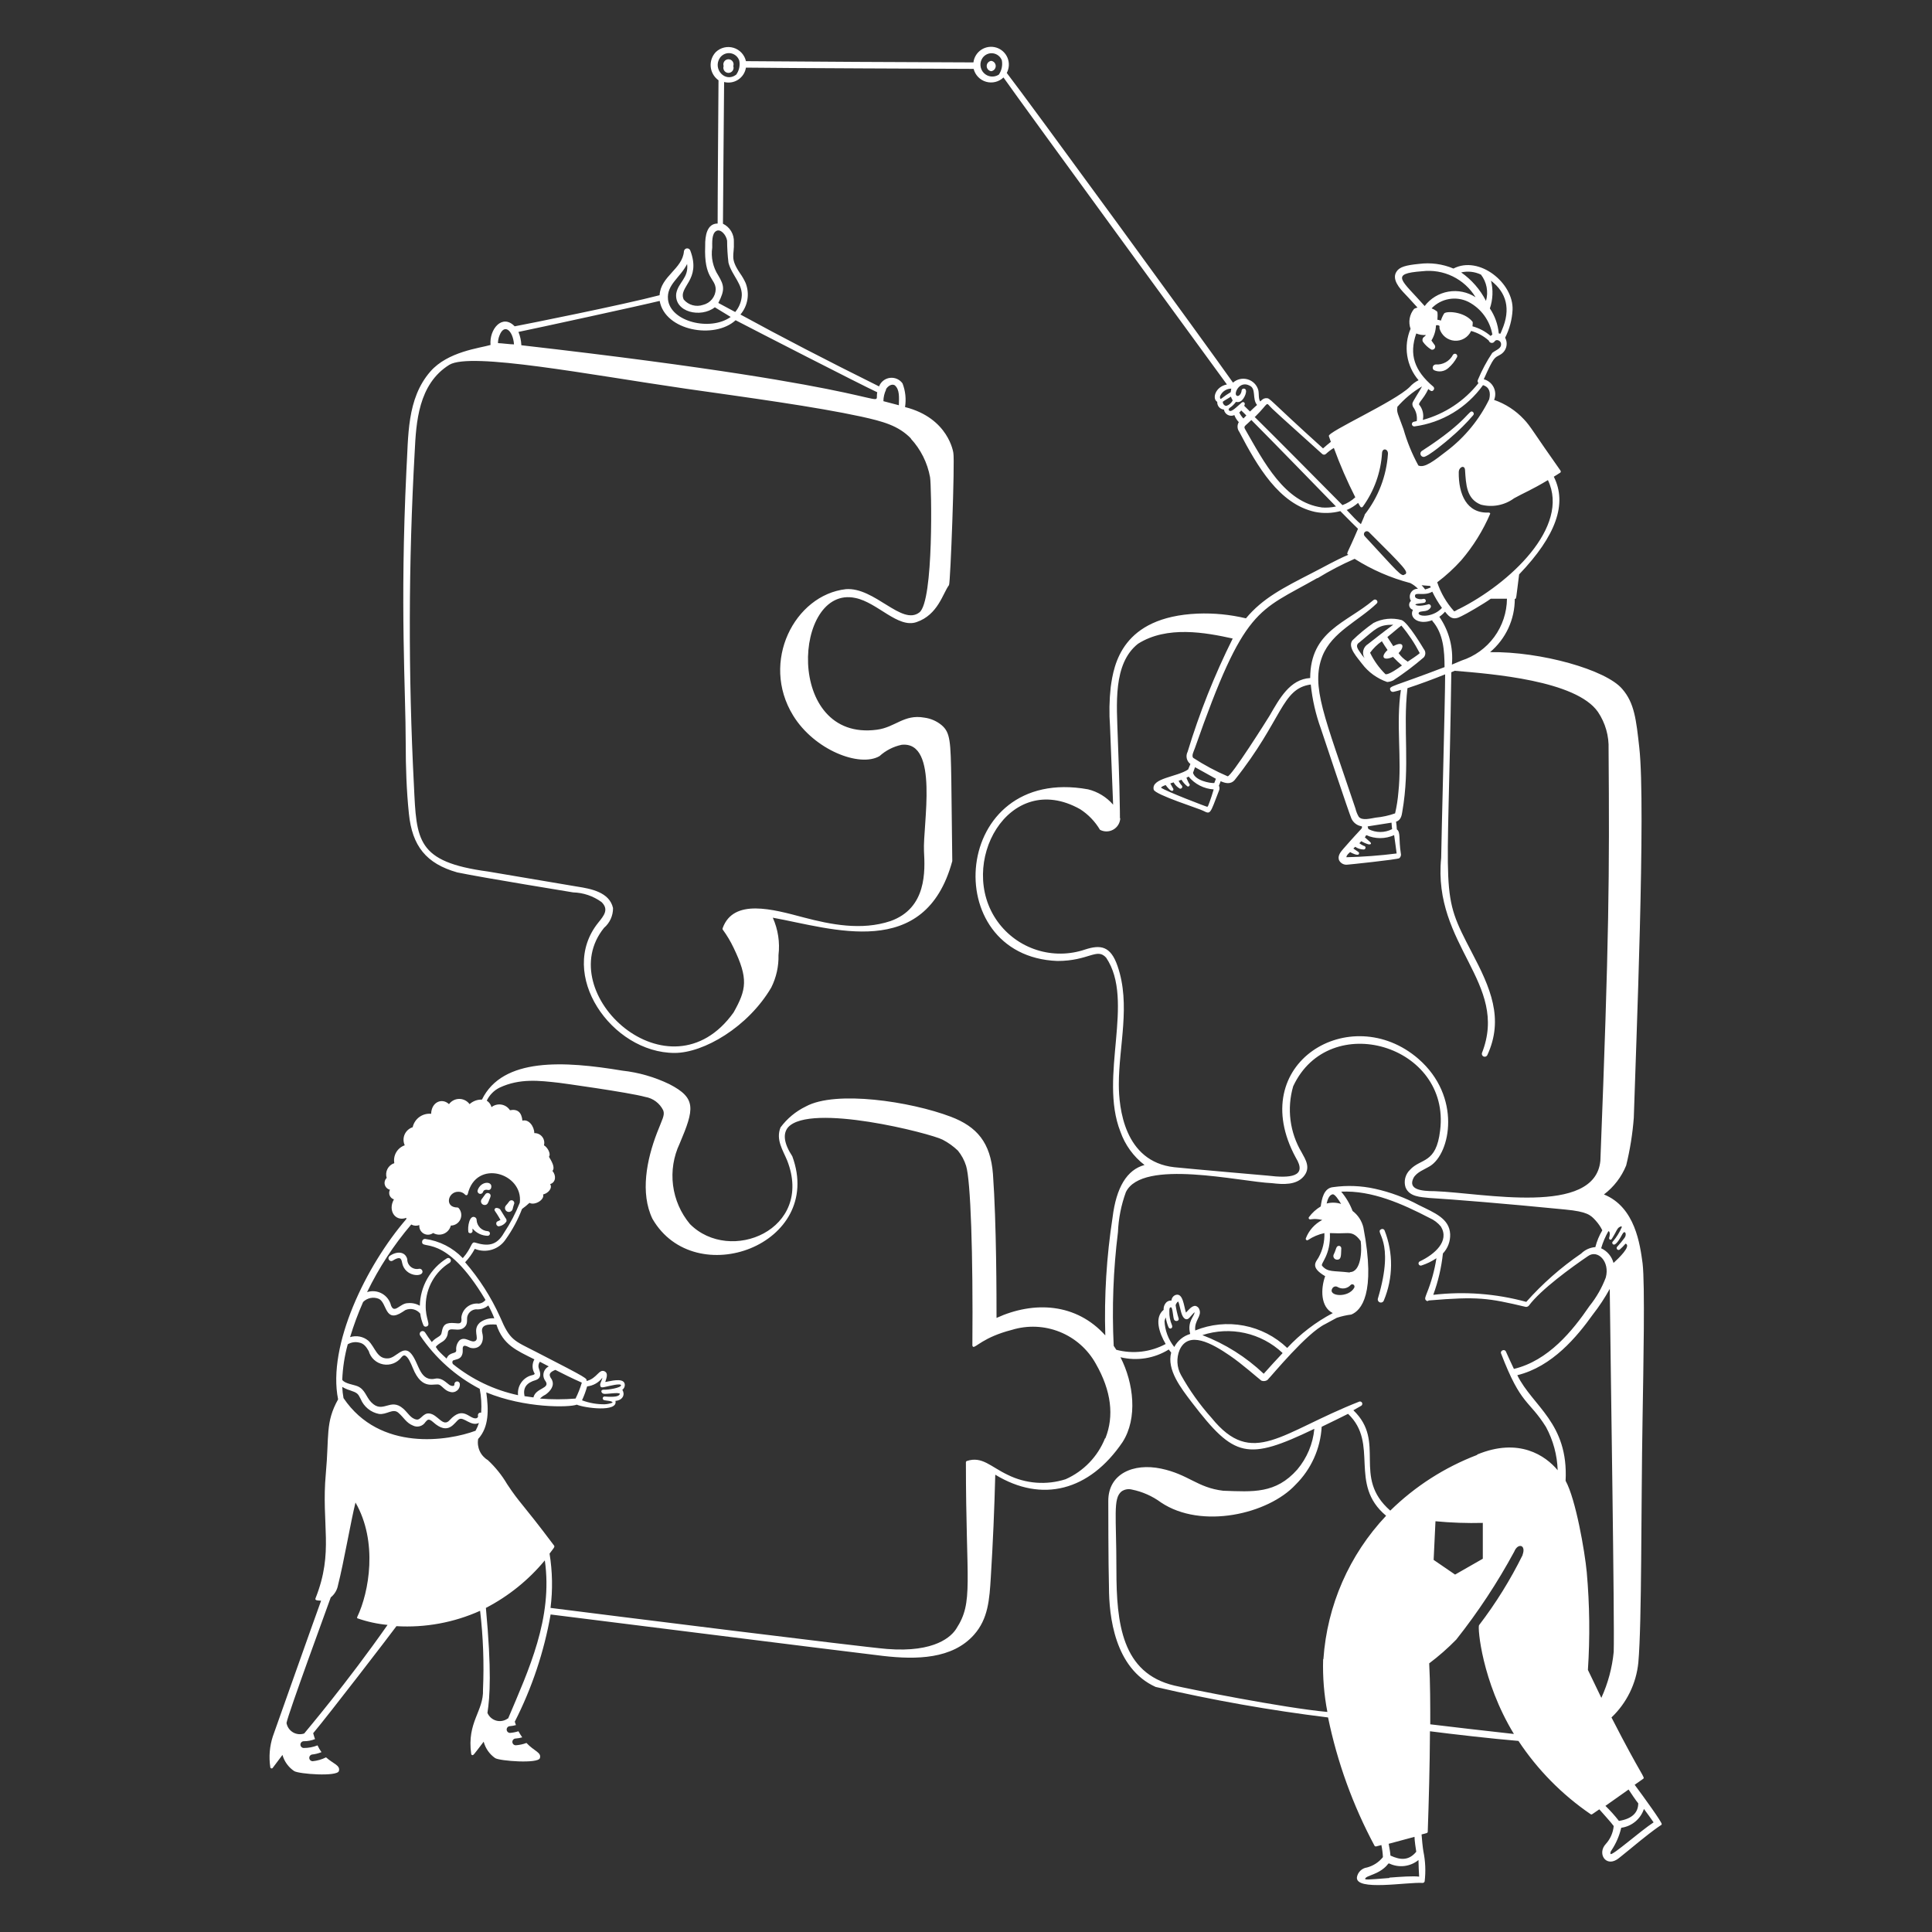 <svg width="481" height="481" viewBox="0 0 481 481" fill="none" xmlns="http://www.w3.org/2000/svg">
<rect x="0" y="0" width="481" height="481" fill="#333333" stroke="none"/>
<path d="M117.652 306.541C117.628 306.318 117.628 306.092 117.652 305.868C118.113 306.419 118.686 306.865 119.333 307.176C119.98 307.488 120.686 307.656 121.404 307.672C121.557 307.672 121.704 307.611 121.812 307.503C121.921 307.394 121.981 307.248 121.981 307.094C121.981 306.941 121.921 306.795 121.812 306.686C121.704 306.578 121.557 306.517 121.404 306.517C120.688 306.471 120.014 306.164 119.508 305.655C119.003 305.145 118.702 304.468 118.663 303.752C118.669 303.599 118.629 303.448 118.548 303.319C118.466 303.19 118.346 303.089 118.206 303.03C116.883 302.453 116.354 305.435 116.618 306.782C116.685 306.873 116.777 306.943 116.883 306.982C116.989 307.021 117.105 307.029 117.215 307.003C117.325 306.977 117.425 306.92 117.503 306.838C117.581 306.756 117.633 306.653 117.652 306.541ZM124.603 303.727C124.026 304.064 123.545 304.04 123.545 304.617C123.538 304.792 123.599 304.962 123.716 305.093C123.833 305.223 123.996 305.302 124.17 305.315C124.55 305.257 124.914 305.123 125.241 304.921C125.567 304.718 125.85 304.451 126.07 304.136C126.121 303.983 126.127 303.818 126.089 303.66C126.051 303.503 125.969 303.36 125.853 303.246C125.853 303.246 124.699 301.346 124.531 301.106C124.362 300.866 123.424 300.481 123.184 300.962C122.943 301.443 123.28 301.322 124.603 303.727ZM121.789 297.114C121.626 297.016 121.431 296.986 121.247 297.031C121.062 297.076 120.903 297.192 120.803 297.354L119.865 298.629C119.784 298.77 119.741 298.93 119.742 299.092C119.743 299.255 119.788 299.415 119.871 299.554C119.955 299.694 120.074 299.809 120.217 299.887C120.359 299.966 120.52 300.004 120.683 300C121.404 300 121.549 299.35 121.813 298.701C122.078 298.052 122.414 297.474 121.789 297.114ZM127.104 301.635C127.753 301.346 127.609 300.769 127.946 299.879C128.041 299.72 128.07 299.529 128.025 299.349C127.98 299.168 127.865 299.013 127.705 298.917C127.546 298.822 127.355 298.793 127.174 298.838C126.994 298.884 126.839 298.999 126.743 299.158C126.214 299.976 125.637 300.192 125.733 300.89C125.752 301.041 125.807 301.185 125.893 301.311C125.979 301.437 126.094 301.54 126.228 301.613C126.362 301.686 126.511 301.726 126.663 301.73C126.816 301.734 126.967 301.701 127.104 301.635ZM120.25 296.777C120.41 296.264 120.867 296.096 121.621 296.272C122.03 296.272 122.27 295.983 122.318 295.55C122.535 294.011 119.721 294.011 118.927 296.296C118.863 296.471 118.872 296.665 118.951 296.834C119.03 297.003 119.173 297.134 119.348 297.198C119.523 297.262 119.717 297.253 119.886 297.174C120.055 297.095 120.186 296.952 120.25 296.777ZM104.257 315.897C103.905 315.965 103.542 315.954 103.195 315.864C102.849 315.774 102.526 315.607 102.252 315.377C101.978 315.146 101.758 314.857 101.61 314.531C101.462 314.205 101.388 313.85 101.395 313.492C100.866 311.448 98.653 311.496 96.969 312.722C96.839 312.829 96.752 312.979 96.724 313.145C96.696 313.311 96.729 313.482 96.817 313.626C96.905 313.769 97.042 313.876 97.202 313.927C97.363 313.977 97.537 313.968 97.691 313.901C99.615 312.674 99.903 313.323 100.096 314.309C100.745 318.013 105.531 318.037 105.17 316.45C105.148 316.353 105.106 316.261 105.048 316.181C104.989 316.1 104.915 316.032 104.83 315.98C104.745 315.929 104.65 315.895 104.552 315.881C104.453 315.866 104.353 315.872 104.257 315.897ZM332.924 313.612C334.03 313.612 333.838 312.337 333.934 310.798C333.941 310.643 333.887 310.49 333.784 310.374C333.681 310.257 333.536 310.185 333.381 310.173C332.587 310.173 332.708 311.015 332.082 312.241C332 312.384 331.957 312.546 331.959 312.711C331.961 312.876 332.008 313.037 332.094 313.178C332.18 313.318 332.303 313.433 332.449 313.509C332.595 313.586 332.759 313.621 332.924 313.612ZM343.915 306.012C341.967 306.878 347.498 308.417 343.049 323.28C343.019 323.378 343.009 323.481 343.018 323.583C343.028 323.685 343.058 323.784 343.106 323.874C343.203 324.057 343.368 324.194 343.566 324.254C343.764 324.315 343.978 324.294 344.16 324.197C344.343 324.1 344.48 323.935 344.54 323.737C346.859 318.176 346.919 311.93 344.708 306.325C344.677 306.252 344.632 306.186 344.575 306.131C344.518 306.076 344.45 306.032 344.377 306.003C344.303 305.974 344.224 305.96 344.145 305.962C344.066 305.963 343.987 305.98 343.915 306.012ZM356.974 92.136C357.557 92.422 358.212 92.527 358.855 92.437C359.498 92.347 360.1 92.066 360.581 91.63C361.454 90.881 362.18 89.976 362.722 88.961C362.805 88.83 362.832 88.672 362.799 88.521C362.765 88.37 362.672 88.238 362.542 88.155C362.411 88.072 362.252 88.045 362.101 88.079C361.95 88.112 361.819 88.205 361.736 88.336C361.329 89.116 360.702 89.76 359.932 90.188C359.163 90.615 358.285 90.808 357.407 90.741C357.252 90.756 357.105 90.817 356.985 90.916C356.864 91.014 356.775 91.146 356.729 91.295C356.683 91.444 356.682 91.603 356.725 91.752C356.769 91.901 356.855 92.035 356.974 92.136ZM354.425 113.757C355.507 113.757 360.437 109.62 361.159 108.947C363.161 107.252 365.027 105.403 366.738 103.415C366.795 103.363 366.841 103.3 366.872 103.23C366.903 103.159 366.919 103.083 366.919 103.006C366.919 102.929 366.903 102.853 366.872 102.783C366.841 102.712 366.795 102.649 366.738 102.597C365.704 101.683 365.872 104.618 354.064 112.217C353.905 112.302 353.778 112.437 353.703 112.601C353.629 112.766 353.611 112.95 353.652 113.126C353.693 113.301 353.791 113.459 353.931 113.573C354.071 113.687 354.244 113.751 354.425 113.757ZM182.563 16.45C182.631 16.258 182.651 16.052 182.623 15.851C182.595 15.649 182.519 15.457 182.401 15.291C182.283 15.124 182.127 14.989 181.946 14.895C181.765 14.802 181.565 14.753 181.361 14.753C181.157 14.753 180.956 14.802 180.775 14.895C180.594 14.989 180.439 15.124 180.321 15.291C180.203 15.457 180.127 15.649 180.099 15.851C180.07 16.052 180.091 16.258 180.158 16.45C180.091 16.642 180.07 16.848 180.099 17.05C180.127 17.252 180.203 17.444 180.321 17.61C180.439 17.776 180.594 17.912 180.775 18.005C180.956 18.099 181.157 18.148 181.361 18.148C181.565 18.148 181.765 18.099 181.946 18.005C182.127 17.912 182.283 17.776 182.401 17.61C182.519 17.444 182.595 17.252 182.623 17.05C182.651 16.848 182.631 16.642 182.563 16.45ZM246.777 15.152C246.466 15.194 246.181 15.348 245.975 15.585C245.768 15.821 245.654 16.124 245.654 16.438C245.654 16.752 245.768 17.055 245.975 17.292C246.181 17.528 246.466 17.682 246.777 17.725C247.088 17.682 247.373 17.528 247.579 17.292C247.786 17.055 247.899 16.752 247.899 16.438C247.899 16.124 247.786 15.821 247.579 15.585C247.373 15.348 247.088 15.194 246.777 15.152ZM336.7 159.427C335.377 161.135 338.095 163.877 339.105 165.272C340.693 167.367 342.87 168.941 345.358 169.793C345.885 169.76 346.401 169.621 346.873 169.384C349.529 167.645 352.068 165.733 354.473 163.66C354.72 163.372 354.856 163.006 354.856 162.626C354.856 162.247 354.72 161.88 354.473 161.592C354.473 161.592 350.577 154.978 348.965 154.377C346.616 153.736 344.112 153.993 341.943 155.098C340.081 156.397 338.327 157.845 336.7 159.427ZM338.335 160.029C342.688 156.421 343.145 155.531 346.873 155.531C344.805 156.998 340.62 160.341 340.596 160.341C340.305 160.512 340.052 160.739 339.85 161.009C339.649 161.279 339.503 161.587 339.423 161.914C339.342 162.242 339.328 162.582 339.38 162.915C339.433 163.248 339.552 163.566 339.73 163.853C339.33 163.435 338.975 162.975 338.672 162.482C337.902 161.424 337.469 160.702 338.287 160.029H338.335ZM346.801 163.54C347.306 164.093 348.388 165.127 349.037 165.68C345.791 168.085 345.045 167.893 344.925 167.845C343.354 166.298 342.06 164.492 341.101 162.506C341.915 161.397 342.906 160.43 344.035 159.644C344.468 160.365 344.949 161.111 345.454 161.832C343.602 163.54 344.42 164.622 346.801 163.54ZM350.408 164.67C349.537 164.14 348.783 163.436 348.196 162.602C349.807 160.991 349.422 159.476 346.873 160.87C346.368 160.125 345.887 159.355 345.406 158.61C346.296 157.912 348.244 156.205 348.893 155.748C350.667 157.855 352.199 160.154 353.463 162.602C353.006 163.083 350.986 164.382 350.408 164.767V164.67Z" fill="white"/>
<path d="M406.974 444.348L409.066 442.881C409.668 442.448 408.898 442.616 401.202 427.585C404.996 423.98 407.368 419.132 407.888 413.925C408.778 403.848 408.537 375.902 408.946 352.717C409.138 340.692 409.571 319.673 408.946 314.526C408.321 309.956 407.142 300.529 399.326 297.378C401.785 295.514 403.695 293.022 404.858 290.163C405.819 286.263 406.455 282.289 406.758 278.283C407.287 260.846 409.788 201.01 408.128 186.147C407.359 179.221 406.926 175.036 403.896 171.549C399.879 166.739 383.549 162.169 370.971 162.362C372.902 160.736 374.454 158.707 375.518 156.418C376.582 154.129 377.131 151.634 377.128 149.11C377.561 149.11 377.417 149.11 378.21 143.001C387.421 133.381 390.235 125.397 386.844 118.687L388.48 117.653C388.542 117.579 388.577 117.485 388.577 117.388C388.577 117.291 388.542 117.197 388.48 117.124C381.77 107.648 381.096 106.157 379.389 104.377C377.35 102.192 374.807 100.54 371.981 99.567C372.187 99.063 372.283 98.52 372.263 97.976C372.242 97.431 372.106 96.897 371.862 96.41C371.618 95.923 371.273 95.493 370.85 95.15C370.427 94.807 369.935 94.558 369.408 94.42C371.981 88.648 372.053 89.153 373.496 88.312C374.218 87.911 374.752 87.241 374.982 86.448C375.212 85.655 375.119 84.803 374.723 84.079C375.817 81.925 376.448 79.565 376.575 77.152C376.863 70.491 368.278 63.516 361.856 66.859C359.14 65.716 356.168 65.318 353.246 65.705C350.072 66.017 348.436 66.45 347.715 67.581C346.392 69.481 348.436 71.789 349.855 73.256C350.481 73.906 350.408 73.834 352.91 76.575C352.616 76.639 352.332 76.745 352.068 76.888C351.499 77.569 351.118 78.386 350.962 79.259C350.806 80.132 350.881 81.031 351.178 81.866C350.284 83.973 349.997 86.287 350.35 88.548C350.703 90.809 351.681 92.927 353.174 94.661C352.334 95.073 351.583 95.645 350.962 96.344C347.258 100 330.495 107.504 330.832 108.562L331.337 110.005C330.904 110.341 329.966 111.111 329.389 111.64C315.512 99.11 316.281 99.134 315.271 99.134C314.983 99.134 314.526 99.134 313.756 99.952C313.251 99.254 313.492 98.124 313.275 97.138C313.101 96.503 312.769 95.924 312.309 95.453C311.849 94.983 311.276 94.638 310.646 94.45C310.015 94.262 309.347 94.238 308.705 94.38C308.062 94.523 307.467 94.826 306.974 95.262C300.625 86.219 255.627 24.555 250.649 18.158C250.955 17.584 251.13 16.951 251.163 16.302C251.196 15.653 251.086 15.005 250.841 14.404C250.595 13.803 250.221 13.263 249.743 12.822C249.265 12.382 248.696 12.052 248.077 11.857C247.458 11.661 246.803 11.604 246.159 11.69C245.515 11.776 244.898 12.002 244.351 12.354C243.805 12.705 243.342 13.172 242.997 13.722C242.651 14.272 242.431 14.892 242.352 15.536C234.199 15.536 191.582 15.296 185.714 15.224C185.54 14.445 185.162 13.728 184.618 13.144C184.075 12.56 183.386 12.131 182.623 11.901C181.859 11.671 181.048 11.648 180.273 11.834C179.497 12.021 178.786 12.411 178.21 12.963C177.749 13.447 177.396 14.025 177.178 14.658C176.959 15.29 176.879 15.962 176.943 16.628C177.007 17.294 177.213 17.939 177.548 18.518C177.883 19.097 178.338 19.598 178.884 19.986C178.884 19.986 178.643 52.164 178.667 55.652C176.046 55.652 175.517 58.61 175.565 61.231C175.228 69.432 178.114 69.216 178.186 72.006C178.164 72.912 177.843 73.784 177.273 74.489C176.703 75.194 175.917 75.69 175.036 75.902C174.194 76.191 173.285 76.219 172.427 75.983C171.569 75.747 170.802 75.258 170.226 74.579C168.759 71.356 174.675 69.769 171.861 62.386C171.8 62.209 171.68 62.058 171.522 61.959C171.363 61.86 171.176 61.818 170.99 61.841C170.804 61.863 170.632 61.949 170.502 62.083C170.371 62.217 170.291 62.392 170.274 62.578C169.913 66.979 164.478 68.759 164.213 73.497C155.026 75.902 131 80.712 128.138 81.241C125.012 78.018 121.765 82.01 122.126 85.883C119.432 86.676 111.472 87.518 107.143 92.496C101.202 99.326 101.707 108.634 101.178 117.148C99.543 151.323 101.01 171.765 101.01 185.185C101.01 190.909 101.202 196.801 101.804 202.597C102.621 210.63 106.109 215.007 113.829 217.196C120.394 218.566 142.52 222.126 142.689 222.174C145.234 222.244 147.699 223.083 149.759 224.579C151.635 226.407 150.385 227.922 148.99 229.653C138.6 242.472 152.26 262.145 167.965 262.145C175.18 262.145 186.219 255.724 192.015 245.863C193.269 243.358 193.889 240.583 193.819 237.782C194.197 234.609 193.707 231.392 192.4 228.475C207.191 231.145 230.303 239.346 237.085 214.382C237.085 214.117 236.844 194.444 236.844 194.204C236.676 184.584 236.604 182.395 234.439 180.543C233.21 179.525 231.718 178.874 230.134 178.667C225.06 177.754 222.919 181.072 218.326 181.674C195.238 184.752 197.499 145.599 212.939 148.87C218.446 149.976 223.545 156.493 228.186 154.882C233.549 153.054 234.752 147.667 236.267 145.671C236.628 145.238 237.758 114.67 237.349 112.746C237.349 112.746 236.219 104.088 225.324 101.347C225.637 99.362 225.421 97.33 224.699 95.454C224.348 94.962 223.87 94.574 223.317 94.332C222.763 94.09 222.154 94.002 221.554 94.079C220.954 94.155 220.387 94.393 219.911 94.767C219.436 95.14 219.071 95.635 218.855 96.2C205.627 89.634 194.637 83.934 184.343 78.307C185.255 77.233 185.856 75.931 186.08 74.54C186.305 73.15 186.145 71.725 185.618 70.418C185.231 69.574 184.764 68.768 184.223 68.013C181.65 64.189 182.852 63.709 182.708 60.293C182.759 59.345 182.528 58.403 182.045 57.585C181.561 56.768 180.846 56.112 179.99 55.7C179.99 52.044 180.255 24.435 180.279 20.419C180.873 20.57 181.492 20.596 182.096 20.494C182.7 20.392 183.277 20.166 183.788 19.828C184.3 19.491 184.736 19.05 185.067 18.535C185.399 18.02 185.619 17.441 185.714 16.835C193.771 16.955 236.484 17.124 242.4 17.148C242.591 17.907 242.978 18.603 243.522 19.165C244.066 19.728 244.748 20.139 245.5 20.355C246.252 20.572 247.048 20.587 247.808 20.4C248.568 20.213 249.266 19.829 249.831 19.288C254.641 26.166 302.862 92.136 305.459 95.719C302.597 96.248 301.683 99.254 303.054 100.048C303.021 100.523 303.177 100.991 303.487 101.352C303.798 101.712 304.239 101.935 304.713 101.972C304.761 102.252 304.873 102.517 305.039 102.747C305.206 102.976 305.423 103.165 305.674 103.297C305.925 103.43 306.204 103.503 306.487 103.511C306.771 103.519 307.053 103.461 307.311 103.343C307.557 103.997 307.934 104.594 308.417 105.099C308.194 105.465 308.086 105.891 308.107 106.32C308.128 106.748 308.278 107.161 308.537 107.504C313.059 116.162 318.47 125.469 327.368 127.441C329.464 127.862 331.628 127.796 333.694 127.249C335.93 129.509 337.421 131.024 338.095 131.65C335.377 138.095 335.065 137.734 335.69 138.119C332.515 139.466 330.182 140.861 326.695 142.641C319.48 146.344 314.357 148.942 310.197 153.944C306.261 153.003 302.215 152.606 298.172 152.766C279.341 153.583 277.296 165.392 276.527 171.092C276.171 174.334 276.114 177.603 276.358 180.856C276.358 180.856 276.96 196.513 277.128 200.337C275.492 198.442 273.307 197.105 270.875 196.513C236.82 190.38 233.285 238.095 263.251 239.249C271.116 239.249 273.088 235.858 275.396 238.432C282.611 249.182 273.521 267.941 278.932 281.722C280.085 285.021 282.174 287.912 284.944 290.043C280.567 291.221 277.898 295.623 276.984 303.15C275.489 312.847 274.885 322.66 275.18 332.467C267.965 324.435 257.479 323.833 248.1 328.114C248.1 323.304 248.1 304.617 247.21 292.28C246.609 284.487 243.242 280.495 236.7 278.018C226.671 274.218 208.056 271.404 200.625 275.469C198.134 276.674 195.972 278.465 194.324 280.688C193.097 283.742 194.925 286.363 195.983 288.937C202.693 306.132 181.77 314.815 171.765 304.738C169.474 301.989 168.016 298.643 167.564 295.093C167.113 291.543 167.686 287.939 169.216 284.704C172.871 276.07 173.424 273.4 166.642 269.913C162.95 268.132 158.981 266.993 154.906 266.546C140.476 264.141 125.156 263.203 119.985 273.761C118.852 273.725 117.748 274.13 116.907 274.892C116.612 274.489 116.227 274.161 115.782 273.936C115.337 273.71 114.845 273.592 114.346 273.592C113.847 273.592 113.355 273.71 112.91 273.936C112.465 274.161 112.079 274.489 111.784 274.892C110.077 273.28 107.431 274.314 107.335 277.297C106.293 277.196 105.25 277.48 104.404 278.096C103.557 278.712 102.966 279.617 102.742 280.639C102.299 280.781 101.891 281.014 101.546 281.325C101.201 281.636 100.926 282.017 100.739 282.442C100.552 282.868 100.459 283.328 100.464 283.793C100.469 284.257 100.573 284.716 100.769 285.137C99.875 285.444 99.121 286.062 98.644 286.879C98.167 287.695 98 288.656 98.172 289.586C97.433 289.823 96.818 290.344 96.462 291.033C96.106 291.723 96.038 292.526 96.272 293.266C96.047 293.482 95.886 293.756 95.804 294.057C95.722 294.358 95.723 294.676 95.807 294.976C95.891 295.277 96.054 295.549 96.28 295.765C96.506 295.98 96.785 296.13 97.09 296.2C96.972 296.419 96.904 296.661 96.892 296.909C96.879 297.157 96.921 297.405 97.015 297.635C97.109 297.865 97.254 298.071 97.437 298.239C97.62 298.406 97.838 298.531 98.076 298.605C96.513 301.298 98.34 304.233 101.154 303.198C101.144 303.302 101.144 303.407 101.154 303.511C91.174 315.055 81.457 334.968 84.175 348.388C80.952 354.16 81.986 357.431 81.121 366.835C79.942 379.605 83.189 386.267 78.547 397.931C78.307 398.509 79.317 398.484 79.942 398.509C78.186 403.319 68.47 430.76 67.917 432.323C67.121 434.781 66.907 437.391 67.292 439.947C67.293 440.02 67.318 440.091 67.363 440.148C67.408 440.206 67.47 440.248 67.541 440.267C67.612 440.286 67.687 440.281 67.754 440.254C67.822 440.227 67.879 440.178 67.917 440.115L70.322 436.916C70.787 438.557 71.818 439.98 73.232 440.933C74.411 441.678 83.934 442.376 84.367 440.933C84.8 439.49 82.924 439.105 81.169 437.518C80.124 438.044 78.99 438.37 77.826 438.48C77.621 438.478 77.423 438.401 77.27 438.264C77.118 438.127 77.02 437.939 76.997 437.735C76.973 437.531 77.025 437.326 77.142 437.157C77.259 436.989 77.434 436.869 77.633 436.82C78.46 436.739 79.27 436.536 80.038 436.219C79.652 435.693 79.322 435.129 79.052 434.535C77.966 434.967 76.806 435.188 75.637 435.185C75.414 435.185 75.2 435.096 75.042 434.938C74.884 434.78 74.795 434.566 74.795 434.343C74.795 434.12 74.884 433.906 75.042 433.748C75.2 433.59 75.414 433.501 75.637 433.501C76.593 433.511 77.541 433.332 78.427 432.972C78.259 432.515 78.114 432.01 77.97 431.505C81.722 427.056 97.21 406.902 98.701 404.858C105.85 405.282 112.996 403.97 119.528 401.034C120.296 407.537 120.537 414.092 120.25 420.635C120.466 426.022 116.185 428.739 117.316 436.676C117.324 436.746 117.354 436.811 117.402 436.863C117.449 436.914 117.512 436.95 117.58 436.964C117.893 436.964 117.749 437.133 120.418 433.622C120.856 435.281 121.87 436.731 123.28 437.71C124.459 438.432 133.982 439.153 134.415 437.71C134.848 436.267 133.02 436.027 131.072 433.934C130.216 434.256 129.316 434.451 128.403 434.511C128.18 434.511 127.966 434.423 127.808 434.265C127.65 434.107 127.561 433.893 127.561 433.67C127.561 433.446 127.65 433.232 127.808 433.074C127.966 432.917 128.18 432.828 128.403 432.828C128.948 432.787 129.488 432.69 130.014 432.539C129.674 432.052 129.361 431.546 129.076 431.024C128.396 431.238 127.694 431.375 126.984 431.433C126.761 431.433 126.547 431.344 126.389 431.186C126.231 431.029 126.142 430.814 126.142 430.591C126.142 430.368 126.231 430.154 126.389 429.996C126.547 429.838 126.761 429.749 126.984 429.749C127.48 429.707 127.971 429.619 128.451 429.485L128.162 428.643C132.443 420.236 135.45 411.239 137.085 401.948C140.235 402.332 210.606 411.183 219.841 412.265C228.186 413.227 237.085 413.059 242.472 407.022C246.031 403.03 246.344 398.22 246.681 392.592C247.21 384.103 247.571 375.541 247.787 367.147C259.403 374.218 271.212 371.212 279.485 359.018C283.285 353.078 282.251 344.324 278.956 337.903C280.988 338.397 283.097 338.482 285.162 338.152C287.227 337.821 289.205 337.082 290.981 335.979L291.582 336.748C290.452 341.029 293.987 345.55 296.753 349.182C307.287 362.915 310.461 363.78 327.224 355.724C326.876 359.462 325.39 363.004 322.967 365.873C317.604 371.933 311.952 371.404 304.521 371.14C298.052 370.37 295.935 367.075 289.057 365.632C282.179 364.189 275.877 366.907 275.926 373.737C275.926 373.737 275.926 389.802 276.094 395.117C276.094 402.332 277.489 415.368 287.71 419.985C301.875 423.279 316.205 425.815 330.639 427.585C332.936 438.733 336.832 449.491 342.207 459.523C342.25 459.59 342.312 459.642 342.385 459.672C342.458 459.702 342.539 459.709 342.616 459.692L343.915 459.355C344.122 460.345 344.251 461.351 344.3 462.361C343.293 463.618 341.911 464.519 340.356 464.935C339.734 465.016 339.155 465.293 338.701 465.725C338.247 466.158 337.942 466.723 337.83 467.34C337.349 470.899 350.336 468.518 354.208 468.783C354.319 468.777 354.424 468.736 354.511 468.667C354.597 468.598 354.659 468.504 354.689 468.398C354.988 465.912 354.882 463.394 354.377 460.942C354.232 460.197 353.968 457.575 353.92 456.71C355.098 456.397 355.459 456.397 355.459 456.036C355.723 448.388 355.964 439.899 356.012 431.024C361.207 431.698 371.645 432.9 378.042 433.429C382.8 440.621 388.909 446.821 396.031 451.683C396.32 451.851 396.344 451.683 398.172 450.457C398.725 451.106 401.25 453.872 401.755 454.617C401.603 456.283 400.911 457.854 399.783 459.09C397.667 461.351 399.639 464.766 402.549 462.963C402.982 462.698 404.112 461.736 405.579 460.558C414.021 453.559 413.636 454.593 413.708 454.136C413.78 453.679 409.355 447.546 406.974 444.348ZM171.068 65.729C171.5 69.216 168.831 70.298 168.35 73.112C167.869 77.754 174.483 79.221 177.97 76.503L181.914 78.908C176.84 82.54 166.883 80.111 166.306 74.531C165.945 70.851 169.312 69.168 171.068 65.729ZM124.338 83.574C125.517 80.399 127.705 82.251 127.97 85.738C127.056 85.738 124.94 85.45 123.978 85.426C123.979 84.791 124.101 84.162 124.338 83.574ZM220.538 96.994C220.971 96.152 221.981 95.478 222.751 95.911C224.05 96.994 223.809 99.062 223.785 100.89L219.937 99.88C219.945 98.88 220.175 97.894 220.611 96.994H220.538ZM226.743 109.187C229.229 111.871 230.897 115.208 231.553 118.807C231.914 120.972 232.515 149.735 228.884 152.477C224.507 155.844 217.749 146.128 210.582 146.681C197.859 148.124 189.249 164.743 197.45 178.114C202.717 186.724 214.045 191.125 218.975 188.239C220.53 186.832 222.431 185.861 224.483 185.426C233.862 184.464 229.726 205.411 230.038 211.881C230.303 216.835 230.76 226.094 221.693 229.317C214.478 231.722 206.83 230.183 200.048 228.403C192.448 226.383 182.612 223.593 179.918 231.072C179.894 231.125 179.882 231.183 179.882 231.241C179.882 231.299 179.894 231.356 179.918 231.409C180.965 232.835 181.875 234.357 182.636 235.955C186.363 243.675 185.834 246.368 182.636 252.068C166.666 274.41 137.229 247.258 150.385 231C151.095 230.392 151.664 229.635 152.05 228.783C152.437 227.932 152.632 227.005 152.621 226.07C151.731 222.102 147.09 221.26 143.699 220.731L121.501 216.979C103.655 214.574 103.704 209.259 103.054 195.575C101.627 167.886 101.692 140.14 103.247 112.458C103.607 105.243 104.112 95.623 111.881 90.813C117.244 87.614 146.32 93.218 170.611 96.753C186.484 99.014 202.886 101.226 214.454 103.728C219.865 104.93 223.665 105.94 226.815 109.187H226.743ZM218.398 97.691C217.508 102.309 226.671 97.018 129.798 85.955C129.752 84.815 129.508 83.692 129.076 82.636C133.117 81.818 159.956 75.974 164.237 74.916C165.56 82.371 177.898 84.536 183.141 79.726C187.277 81.89 214.261 95.743 218.47 97.691H218.398ZM181.024 59.909C181.031 61.741 181.143 63.572 181.361 65.392C182.179 68.591 185.113 70.827 184.632 74.098C184.451 75.418 183.901 76.66 183.044 77.681L178.836 75.421C180.519 72.15 180.303 71.092 178.836 68.591C177.5 66.536 176.962 64.064 177.321 61.64C177.321 60.365 177.176 58.201 178.283 57.528C179.389 56.854 180.784 58.466 181.024 59.909ZM183.285 18.591C180.519 20.683 177.369 17.148 179.245 14.382C179.535 13.968 179.934 13.644 180.398 13.445C180.863 13.246 181.373 13.18 181.873 13.255C182.372 13.33 182.841 13.542 183.226 13.869C183.612 14.195 183.899 14.623 184.055 15.103C184.173 15.706 184.165 16.327 184.033 16.927C183.9 17.527 183.646 18.093 183.285 18.591ZM248.653 18.591C248.078 18.96 247.394 19.12 246.715 19.042C246.037 18.964 245.406 18.654 244.93 18.164C244.454 17.674 244.162 17.034 244.105 16.354C244.047 15.673 244.226 14.993 244.612 14.43C244.897 14.021 245.287 13.697 245.741 13.493C246.195 13.289 246.697 13.212 247.191 13.272C247.686 13.331 248.155 13.524 248.548 13.83C248.941 14.136 249.243 14.543 249.422 15.007C249.538 15.63 249.529 16.269 249.397 16.888C249.265 17.507 249.012 18.094 248.653 18.615V18.591ZM86.58 334.68C87.427 334.179 88.435 334.024 89.394 334.247C90.548 334.463 91.125 335.209 91.799 336.363C92.028 337.197 92.486 337.95 93.122 338.536C93.758 339.122 94.545 339.517 95.395 339.678C96.244 339.838 97.122 339.757 97.928 339.443C98.733 339.129 99.434 338.595 99.952 337.903C100.168 337.662 100.433 337.373 100.769 337.47C101.587 337.686 102.333 339.514 102.742 340.5C105.147 346.585 108.297 344.131 109.476 344.805C110.269 345.286 110.87 346.272 112.073 346.536C112.371 346.627 112.688 346.641 112.993 346.578C113.298 346.516 113.583 346.378 113.822 346.177C114.061 345.977 114.246 345.72 114.36 345.43C114.475 345.14 114.515 344.826 114.478 344.516C114.456 344.338 114.363 344.175 114.221 344.065C114.079 343.954 113.899 343.905 113.72 343.927C113.542 343.949 113.379 344.042 113.269 344.184C113.158 344.326 113.109 344.506 113.131 344.685C113.131 345.286 112.241 345.021 111.905 344.805C111.111 344.276 110.149 343.073 108.61 343.194C104.449 344.204 104.425 339.514 102.405 337.061C100.385 334.608 98.581 338.239 96.513 338.191C93.843 338.335 93.386 335.377 91.703 333.79C91.081 333.271 90.339 332.917 89.544 332.762C88.749 332.606 87.928 332.654 87.157 332.9C88.059 329.918 89.143 326.995 90.404 324.146C90.909 323.638 91.555 323.293 92.258 323.156C92.961 323.019 93.689 323.096 94.348 323.376C96.392 324.386 95.791 329.533 100.216 326.623L100.914 326.166C101.541 325.887 102.242 325.821 102.911 325.977C103.58 326.133 104.179 326.504 104.617 327.032C104.751 328.025 105.018 328.996 105.411 329.918C105.44 329.993 105.484 330.061 105.54 330.119C105.596 330.177 105.663 330.223 105.737 330.254C105.811 330.285 105.89 330.302 105.971 330.302C106.051 330.302 106.131 330.286 106.205 330.255C107.383 329.846 105.892 328.451 105.988 324.916C106.019 322.794 106.584 320.715 107.631 318.87C108.677 317.024 110.172 315.473 111.977 314.358C112.11 314.262 112.202 314.12 112.235 313.959C112.268 313.799 112.239 313.632 112.154 313.492C112.068 313.352 111.933 313.249 111.776 313.205C111.618 313.16 111.449 313.177 111.303 313.251C109.273 314.499 107.588 316.235 106.403 318.303C105.218 320.37 104.571 322.702 104.521 325.084C103.627 324.565 102.593 324.339 101.563 324.435C99.591 324.435 98.22 327.2 97.354 325.036C97.207 324.41 96.93 323.822 96.543 323.309C96.156 322.796 95.667 322.368 95.106 322.054C94.546 321.74 93.926 321.545 93.286 321.483C92.646 321.421 92.001 321.492 91.39 321.693C94.323 315.637 98.016 309.979 102.381 304.858C102.687 305.027 103.026 305.128 103.375 305.153C103.724 305.178 104.074 305.126 104.401 305.002C104.356 305.42 104.434 305.842 104.625 306.217C104.816 306.592 105.112 306.902 105.476 307.112C105.841 307.321 106.259 307.419 106.679 307.395C107.098 307.37 107.502 307.224 107.84 306.974C108.24 307.208 108.689 307.346 109.151 307.377C109.614 307.407 110.077 307.33 110.504 307.15C110.931 306.97 111.311 306.693 111.612 306.341C111.914 305.989 112.129 305.572 112.241 305.122C112.741 305.119 113.23 304.973 113.65 304.701C114.069 304.429 114.403 304.043 114.61 303.588C114.817 303.133 114.89 302.628 114.82 302.133C114.75 301.637 114.539 301.173 114.213 300.793C114.177 300.744 114.13 300.703 114.076 300.673C114.022 300.644 113.962 300.628 113.901 300.625C110.582 300.625 111.496 296.681 114.093 296.705C114.419 296.692 114.744 296.753 115.043 296.882C115.343 297.011 115.61 297.205 115.825 297.45C115.869 297.501 115.927 297.538 115.991 297.558C116.056 297.577 116.125 297.579 116.19 297.561C116.255 297.543 116.314 297.508 116.36 297.459C116.406 297.409 116.437 297.348 116.45 297.282C118.542 288.432 130.303 292.063 129.413 299.423C128.37 302.065 127.048 304.589 125.469 306.95C123.641 310.173 121.404 310.317 118.254 309.355C117.244 309.091 117.556 310.558 115.223 313.227C112.719 310.616 109.405 308.929 105.82 308.441C105.643 308.434 105.469 308.495 105.335 308.611C105.201 308.727 105.117 308.89 105.098 309.067C104.786 311.472 110.678 306.493 120.875 323.641C120.672 323.9 120.418 324.115 120.128 324.273C119.839 324.43 119.52 324.526 119.192 324.555C118.681 324.495 118.164 324.536 117.67 324.676C117.175 324.817 116.714 325.054 116.311 325.373C115.909 325.693 115.574 326.089 115.325 326.539C115.077 326.989 114.919 327.483 114.863 327.994C115.007 329.533 114.622 329.557 113.324 329.413C110.919 329.172 110.317 329.894 110.029 331.409C109.86 332.347 109.788 332.419 108.802 333.044C108.311 333.329 107.872 333.695 107.503 334.127C106.902 333.357 106.349 332.539 105.82 331.722C105.769 331.641 105.703 331.571 105.626 331.516C105.548 331.461 105.461 331.422 105.368 331.401C105.276 331.38 105.18 331.377 105.086 331.393C104.992 331.409 104.902 331.443 104.822 331.493C104.741 331.544 104.672 331.61 104.616 331.687C104.561 331.765 104.522 331.852 104.501 331.945C104.48 332.038 104.477 332.134 104.493 332.227C104.509 332.321 104.543 332.411 104.593 332.491C108.358 338.082 113.458 342.645 119.432 345.767C119.81 347.723 119.931 349.72 119.793 351.707C119.686 351.68 119.573 351.681 119.466 351.709C119.359 351.738 119.261 351.793 119.181 351.87C119.102 351.948 119.043 352.044 119.011 352.15C118.98 352.256 118.975 352.369 118.999 352.477C119.12 352.862 118.711 353.15 118.374 353.126C116.739 353.126 115.248 349.976 111.977 353.535C110.269 355.507 109.043 352.092 106.83 351.9C105.315 351.755 104.738 353.607 103.704 353.415C102.236 353.174 101.539 351.683 100.385 350.697C97.138 347.835 95.334 352.164 92.4 349.086C91.125 347.763 90.909 345.959 89.057 345.142C88.047 344.709 85.834 344.492 85.209 343.53C85.323 340.537 85.783 337.567 86.58 334.68ZM134.223 340.861C134.086 340.567 134.031 340.242 134.065 339.92C134.099 339.598 134.22 339.291 134.415 339.033L136.628 340.187C136.308 340.345 136.026 340.571 135.804 340.851C135.582 341.13 135.425 341.455 135.345 341.803C135.264 342.151 135.262 342.512 135.338 342.861C135.415 343.209 135.568 343.537 135.786 343.819C137.109 345.743 133.381 345.478 132.804 347.907L130.591 347.595C130.159 345.526 131.048 344.252 133.429 343.578C134.68 343.145 134.68 342.063 134.199 340.861H134.223ZM137.398 343.458C136.436 342.207 136.796 341.654 138.263 341.053C140.091 341.991 142.448 343.169 144.853 344.228C144.449 345.594 143.926 346.922 143.29 348.196C140.345 348.436 137.385 348.436 134.439 348.196C134.829 347.8 135.285 347.474 135.786 347.234C137.085 346.32 138.143 344.925 137.374 343.458H137.398ZM133.117 341.943C133.117 342.328 132.467 342.328 131.89 342.544C130.941 342.91 130.14 343.581 129.613 344.452C129.087 345.323 128.864 346.343 128.98 347.354C123.044 346.08 117.491 343.427 112.77 339.61C112.671 339.483 112.617 339.326 112.617 339.165C112.617 339.004 112.671 338.847 112.77 338.72C113.516 338.408 114.526 338.456 114.983 337.446C115.44 336.435 114.983 335.714 115.344 335.209C115.704 334.704 116.787 335.522 117.244 335.594C119.504 336.003 120.635 334.127 120.082 331.914C119.528 329.701 121.621 329.653 123.593 329.774C125.252 334.848 128.547 336.171 133.045 338.432C132.741 338.969 132.586 339.577 132.594 340.194C132.603 340.811 132.775 341.414 133.093 341.943H133.117ZM119.408 329.341C117.556 331.072 119.408 333.213 118.35 333.838C117.292 334.463 115.825 332.563 114.406 333.694C114.093 334.029 113.857 334.429 113.716 334.865C113.574 335.302 113.531 335.764 113.588 336.219C113.588 337.157 111.881 336.484 111.183 338.239C108.225 335.546 108.995 335.834 108.514 335.401C108.514 335.017 109.764 334.271 110.077 334.079C110.476 333.848 110.814 333.524 111.061 333.134C111.308 332.745 111.457 332.301 111.496 331.842C111.64 329.894 114.31 332.058 115.825 330.231C116.546 329.389 116.113 328.307 116.402 327.585C116.554 327.145 116.83 326.759 117.197 326.473C117.564 326.187 118.007 326.013 118.47 325.974C119.025 326.026 119.585 325.967 120.117 325.802C120.65 325.637 121.144 325.368 121.573 325.012C122.144 326.042 122.643 327.11 123.064 328.21C121.74 328.121 120.43 328.524 119.384 329.341H119.408ZM75.733 431.577C75.272 431.734 74.783 431.788 74.298 431.737C73.814 431.686 73.347 431.531 72.928 431.282C72.51 431.032 72.15 430.695 71.875 430.294C71.599 429.892 71.414 429.436 71.332 428.956C71.717 426.695 81.553 399.952 82.347 397.691C83.295 396.932 83.935 395.855 84.151 394.661C85.618 388.889 87.301 378.932 88.504 374.074C94.132 383.862 91.895 396.392 88.937 402.573C88.913 402.622 88.901 402.675 88.901 402.729C88.901 402.783 88.913 402.837 88.937 402.886C91.377 403.744 93.913 404.302 96.489 404.545C86.412 418.951 76.311 430.856 75.733 431.577ZM85.522 348.076C85.353 347.154 85.248 346.222 85.209 345.286C85.805 345.645 86.443 345.928 87.109 346.128C88.961 346.753 89.129 346.945 89.803 348.316C90.196 349.26 90.817 350.093 91.61 350.739C92.403 351.385 93.344 351.825 94.348 352.02C96.248 352.284 97.811 350.553 99.158 351.707C100.505 352.862 101.154 354.257 102.79 354.906C103.325 355.178 103.942 355.24 104.521 355.079C105.099 354.919 105.597 354.549 105.916 354.04C106.469 353.391 106.734 353.102 107.816 354.04C111.736 357.599 113.131 354.04 114.286 353.343C115.44 352.645 117.268 355.243 119.24 354.257C119.021 354.931 118.739 355.583 118.398 356.205C111.64 358.73 94.589 361.496 85.522 348.076ZM126.407 427.85C126 428.147 125.531 428.348 125.035 428.439C124.54 428.53 124.03 428.507 123.544 428.373C123.059 428.239 122.61 427.996 122.231 427.664C121.852 427.332 121.553 426.919 121.356 426.455C121.982 422.366 122.414 416.017 120.971 400.312C126.605 397.391 131.594 393.367 135.642 388.48C137.686 402.862 131.602 415.776 126.503 427.85H126.407ZM275.108 358.105C273.289 362.645 269.768 366.296 265.295 368.278C260.525 369.801 255.348 369.404 250.865 367.171C246.609 365.151 244.516 362.482 240.716 363.732C240.647 363.757 240.586 363.802 240.543 363.863C240.5 363.923 240.477 363.995 240.476 364.069C240.476 394.372 242.448 398.773 238.071 405.507C236.916 407.335 232.9 411.496 220.827 410.534C214.454 410.028 151.082 402.092 137.061 400.312C137.629 395.819 137.548 391.267 136.82 386.796C137.83 385.449 138.191 385.113 137.951 384.8C129.605 373.689 129.557 374.483 126.262 369.504C124.957 367.286 123.337 365.269 121.452 363.516C120.565 362.985 119.859 362.198 119.43 361.257C119 360.316 118.867 359.267 119.047 358.249C121.765 355.267 121.669 351.034 121.068 346.657C130.688 350.625 141.703 350.433 143.602 349.711C145.575 350.553 153.944 351.659 153.222 348.773C155.219 348.605 155.627 346.993 154.93 346.031C155.119 345.892 155.274 345.711 155.382 345.503C155.491 345.294 155.55 345.064 155.555 344.829C155.555 343.097 152.886 343.626 151.371 343.939C150.553 344.107 150.673 344.132 150.769 343.819C151.058 342.905 151.419 341.847 150.529 341.414C149.11 340.74 148.653 343.194 146.032 343.819C146.032 343.121 146.825 343.434 133.526 336.604C127.898 333.718 126.984 333.742 124.507 327.898C122.277 322.956 119.345 318.363 115.801 314.261C116.747 313.259 117.556 312.135 118.206 310.918C119.571 311.482 121.09 311.55 122.5 311.111C123.91 310.671 125.122 309.753 125.926 308.513C127.587 306.186 128.944 303.656 129.966 300.986C130.615 300.521 131.234 300.015 131.818 299.471C133.117 300.192 135.642 298.701 135.209 297.378C136.484 297.09 137.614 295.791 136.965 294.805C138.36 294.372 138.552 292.737 137.542 291.51C138.311 290.644 137.229 288.961 136.676 287.999C137.229 287.157 136.243 285.594 135.425 285.137C135.524 284.774 135.535 284.392 135.459 284.024C135.383 283.655 135.221 283.31 134.987 283.015C134.753 282.72 134.454 282.484 134.112 282.327C133.77 282.169 133.397 282.094 133.02 282.107C133.02 280.495 131.674 278.547 130.062 279.004C129.87 277.032 128.956 276.022 126.96 276.407C126.722 276.038 126.41 275.724 126.044 275.483C125.678 275.242 125.265 275.08 124.833 275.007C124.401 274.935 123.958 274.954 123.533 275.062C123.108 275.17 122.711 275.366 122.366 275.637C122.194 274.969 121.773 274.392 121.188 274.026C121.851 272.631 122.959 271.497 124.338 270.803C129.413 268.398 134.391 269.047 139.153 269.576C139.322 269.576 156.662 271.981 160.606 273.088C161.574 273.245 162.491 273.632 163.278 274.219C164.065 274.805 164.699 275.572 165.127 276.455C165.56 277.681 164.887 278.619 163.564 282.058C160.991 288.744 159.355 297.018 162.434 303.439C173.016 321.765 205.339 309.884 197.258 287.879C195.166 284.68 194.853 282.275 196.2 280.664C201.755 274.507 231.698 282.179 234.68 283.742C236.069 284.462 237.349 285.378 238.48 286.46C239.399 287.583 240.093 288.873 240.524 290.259C241.654 293.843 242.28 312.241 242.087 334.968C242.087 335.037 242.104 335.104 242.138 335.163C242.172 335.222 242.221 335.271 242.28 335.305C242.857 335.618 244.853 332.9 251.9 331.096C255.818 329.889 260.031 330.065 263.836 331.592C267.64 333.12 270.804 335.908 272.799 339.49C276.719 346.32 277.393 352.597 275.204 358.08L275.108 358.105ZM149.471 345.214C149.807 345.55 150.288 345.358 150.986 345.214C151.683 345.069 154.617 344.3 154.617 344.901C154.617 345.502 151.395 346.055 150.385 345.983C149.374 345.911 149.615 346.921 150.385 347.017C151.154 347.114 154.088 346.561 154.329 347.017C154.16 347.691 152.958 347.859 150.649 347.691C150.531 347.656 150.404 347.669 150.296 347.728C150.188 347.786 150.107 347.886 150.072 348.004C150.037 348.122 150.05 348.249 150.109 348.357C150.167 348.465 150.267 348.546 150.385 348.581C150.745 348.725 152.525 348.725 152.501 349.206C151.887 349.447 151.236 349.586 150.577 349.615C148.64 349.643 146.715 349.309 144.901 348.629C145.419 347.511 145.845 346.352 146.176 345.166C146.923 345.082 147.645 344.847 148.299 344.475C148.952 344.103 149.523 343.601 149.976 343.001C149.807 343.915 149.11 344.709 149.567 345.19L149.471 345.214ZM400.312 306.589C400.769 306.301 400.913 307.239 400.625 308.153C400.598 308.239 400.602 308.333 400.638 308.416C400.673 308.5 400.736 308.568 400.817 308.61C401.202 308.778 401.322 308.345 401.827 307.527C402.332 306.71 402.597 305.868 403.102 305.555C403.607 305.243 403.823 305.243 403.751 305.555C403.211 306.808 402.49 307.975 401.611 309.018C401.556 309.052 401.508 309.097 401.472 309.151C401.435 309.204 401.411 309.264 401.399 309.328C401.388 309.392 401.39 309.457 401.406 309.52C401.422 309.582 401.451 309.641 401.491 309.692C402.092 310.461 403.246 308.513 403.896 307.287C404.545 306.06 405.098 307.287 404.473 308.153C403.92 308.907 403.326 309.629 402.693 310.317C402.641 310.353 402.597 310.4 402.562 310.453C402.528 310.507 402.505 310.566 402.493 310.629C402.471 310.755 402.499 310.885 402.573 310.991C402.646 311.096 402.758 311.168 402.885 311.19C403.011 311.213 403.141 311.184 403.246 311.111C403.772 310.651 404.262 310.152 404.713 309.62C406.228 310.173 402.934 313.323 401.707 314.43C401.495 313.631 401.109 312.889 400.577 312.257C400.045 311.625 399.38 311.119 398.629 310.774C399.056 309.307 399.653 307.894 400.408 306.565L400.312 306.589ZM363.876 164.454L361.471 165.464C361.861 161.252 360.754 157.036 358.345 153.559C358.868 153.194 359.345 152.766 359.764 152.285C360.942 153.8 361.832 154.521 363.925 153.367C364.862 152.958 369.672 150.168 371.14 149.062H375.18C375.149 152.489 374.041 155.82 372.013 158.582C369.984 161.345 367.137 163.399 363.876 164.454ZM355.411 150.505C353.318 151.034 352.549 150.745 352.356 150.505C352.693 150.192 354.449 150.216 354.761 150C354.861 149.93 354.932 149.826 354.961 149.708C354.99 149.589 354.976 149.465 354.92 149.356C354.864 149.248 354.771 149.163 354.658 149.118C354.545 149.073 354.42 149.07 354.305 149.11C353.713 149.264 353.085 149.186 352.549 148.894C352.461 148.832 352.39 148.749 352.344 148.652C352.298 148.555 352.277 148.448 352.284 148.34C352.284 147.282 354.569 148.509 356.589 147.306C357.271 148.721 358.076 150.073 358.994 151.347C357.022 153.511 353.799 153.607 353.246 152.886C353.078 152.669 353.246 152.477 353.415 152.357C354.16 152.068 355.459 152.357 356.108 151.347C356.196 151.248 356.245 151.121 356.247 150.989C356.249 150.857 356.204 150.729 356.12 150.627C356.036 150.526 355.918 150.457 355.788 150.435C355.658 150.413 355.524 150.437 355.411 150.505ZM353.799 145.695C356.421 145.959 355.988 145.695 356.204 146.248C355.75 146.444 355.284 146.613 354.81 146.753C354.513 146.327 354.175 145.932 353.799 145.575V145.695ZM376.96 124.05C379.365 122.703 381.216 122.03 385.377 119.529C390.981 131.241 375.757 145.358 363.251 151.611C363.059 151.611 362.241 152.237 362.025 152.188C360.138 150.1 358.705 147.644 357.816 144.973C359.982 143.34 361.987 141.504 363.804 139.49C366.781 136.004 369.213 132.087 371.019 127.874C370.993 127.794 370.941 127.724 370.872 127.677C370.802 127.629 370.719 127.605 370.634 127.609C365.127 127.874 363.107 122.992 363.179 117.58C363.179 116.234 364.646 115.656 364.742 117.003C364.983 120.683 365.103 124.218 368.686 125.637C370.097 126.005 371.571 126.054 373.003 125.779C374.434 125.504 375.786 124.914 376.96 124.05ZM371.212 69.889C375.06 72.847 376.19 76.936 373.929 82.179C373.424 83.333 373.689 83.093 373.136 82.997C372.933 80.775 372.172 78.64 370.923 76.792C371.683 74.567 371.783 72.17 371.212 69.889ZM371.548 83.309C371.384 83.392 371.236 83.507 371.115 83.646C369.812 82.51 368.265 81.687 366.594 81.241C366.594 81 366.738 80.279 366.594 80.087C364.502 77.465 359.932 77.393 359.523 78.066C359.184 78.615 358.918 79.205 358.73 79.822C358.454 79.705 358.162 79.632 357.864 79.606C357.864 79.221 358.032 77.73 357.744 77.513C357.339 77.205 356.894 76.954 356.421 76.768C357.576 75.556 359.089 74.746 360.738 74.456C362.386 74.166 364.085 74.411 365.584 75.156C367.138 75.966 368.484 77.122 369.519 78.536C370.553 79.95 371.248 81.583 371.548 83.309ZM368.71 68.374C369.415 69.291 369.895 70.361 370.112 71.496C370.33 72.632 370.278 73.803 369.961 74.916C368.51 72.082 366.388 69.647 363.78 67.821C365.439 67.439 367.178 67.634 368.71 68.374ZM354.064 67.532C356.668 67.217 359.308 67.66 361.667 68.808C364.026 69.955 366.004 71.758 367.364 74.002C365.365 72.7 362.948 72.202 360.597 72.608C358.246 73.014 356.136 74.293 354.689 76.19C349.014 69.745 345.815 68.134 354.064 67.532ZM352.597 83.021C353.358 83.335 354.181 83.467 355.002 83.405C354.898 83.577 354.758 83.725 354.593 83.838C354.387 83.963 354.237 84.163 354.174 84.396C354.112 84.629 354.141 84.877 354.256 85.089C354.812 85.875 355.525 86.538 356.349 87.037C356.492 87.081 356.644 87.081 356.787 87.036C356.93 86.992 357.056 86.906 357.149 86.79C357.242 86.673 357.299 86.531 357.31 86.382C357.322 86.233 357.289 86.085 357.215 85.955L356.373 84.776C357.065 83.643 357.454 82.351 357.503 81.025C357.649 80.959 357.812 80.937 357.97 80.963C358.128 80.989 358.275 81.06 358.393 81.169C358.37 81.377 358.37 81.586 358.393 81.794C358.631 82.619 359.115 83.351 359.78 83.893C360.446 84.434 361.261 84.76 362.116 84.825C362.972 84.891 363.827 84.693 364.567 84.259C365.308 83.824 365.897 83.174 366.257 82.395C367.89 82.848 369.396 83.671 370.659 84.8C370.701 84.949 370.786 85.082 370.903 85.183C371.02 85.284 371.164 85.349 371.317 85.37C371.47 85.39 371.626 85.365 371.766 85.298C371.905 85.231 372.022 85.125 372.102 84.993C372.534 84.343 373.545 84.776 373.689 85.45C373.929 86.772 372.558 87.037 371.524 87.855C370.126 89.955 368.934 92.186 367.965 94.516C367.887 94.654 367.857 94.813 367.879 94.97C367.901 95.126 367.973 95.271 368.085 95.382C364.565 99.838 359.71 103.049 354.232 104.545C354.379 103.89 354.375 103.209 354.221 102.555C354.067 101.901 353.766 101.291 353.342 100.77C353.054 100.505 353.992 99.543 354.641 98.557C355.002 98.011 355.323 97.44 355.603 96.849C356.036 97.21 356.445 97.619 356.854 97.162C356.916 97.106 356.965 97.037 356.999 96.96C357.033 96.884 357.051 96.801 357.051 96.717C357.051 96.633 357.033 96.55 356.999 96.474C356.965 96.397 356.916 96.329 356.854 96.272C352.116 92.28 350.769 88.263 352.597 83.021ZM347.787 101.419C349.567 99.344 351.68 97.58 354.04 96.2C353.607 97.114 351.635 100.024 351.635 100.457C351.607 100.877 351.746 101.292 352.02 101.611C352.625 102.57 352.872 103.711 352.717 104.834L351.996 105.002C351.843 105.028 351.706 105.113 351.616 105.239C351.526 105.366 351.489 105.523 351.515 105.676C351.54 105.829 351.626 105.965 351.752 106.056C351.878 106.146 352.035 106.182 352.188 106.157C355.576 105.695 358.834 104.545 361.762 102.779C364.69 101.014 367.226 98.668 369.216 95.887C370.851 96.392 371.164 97.763 370.755 99.423C368.312 104.417 364.748 108.78 360.341 112.169C356.926 114.815 354.665 116.57 353.126 115.897C351.558 113.03 350.316 109.997 349.422 106.854C348.076 103.102 347.643 102.549 347.907 101.419H347.787ZM349.759 142.977C348.941 143.771 348.1 142.472 339.778 133.502C339.641 133.364 339.564 133.178 339.564 132.984C339.564 132.791 339.641 132.605 339.778 132.467C339.915 132.33 340.101 132.253 340.295 132.253C340.489 132.253 340.675 132.33 340.812 132.467C350 141.582 350.577 142.328 349.879 142.977H349.759ZM303.824 99.278C303.824 99.278 303.607 98.942 303.824 98.485C304.068 97.97 304.452 97.534 304.933 97.228C305.414 96.921 305.971 96.757 306.541 96.753C306.477 97.047 306.429 97.344 306.397 97.643C305.623 98.093 304.884 98.6 304.184 99.158C304.184 99.158 303.992 99.302 303.944 99.278H303.824ZM305.435 101.01C304.978 101.226 304.329 100.505 304.449 100C304.954 99.615 305.82 99.182 306.445 98.749C306.568 99.075 306.721 99.389 306.902 99.687C306.6 100.3 306.075 100.773 305.435 101.01ZM305.964 101.876C305.964 101.395 306.469 101.659 307.72 100.048C307.921 100.106 308.132 100.121 308.339 100.092C308.546 100.063 308.745 99.99 308.922 99.88C309.836 99.326 310.846 96.897 309.74 96.753C309.669 96.739 309.595 96.741 309.524 96.757C309.453 96.772 309.386 96.803 309.328 96.846C309.269 96.888 309.22 96.943 309.183 97.006C309.147 97.068 309.123 97.138 309.115 97.21C309.115 97.908 308.369 99.014 307.792 98.413C307.215 97.811 308.634 94.709 311.111 96.008C312.818 96.777 311.688 99.326 312.963 100.818C312.361 101.347 311.784 101.9 311.207 102.453L309.764 101.034C310.221 100.12 309.451 99.952 309.163 100.216C307.984 101.154 306.205 103.223 305.844 101.876H305.964ZM308.634 102.645L309.018 102.188C309.427 102.573 309.86 102.982 310.293 103.439L309.572 104.185C309.132 103.737 308.774 103.216 308.513 102.645H308.634ZM329.1 126.335C319.817 125.084 314.67 115.031 310.053 106.974C309.523 106.036 309.86 106.229 311.544 104.569C315.969 108.995 331.096 124.531 332.611 126.094C331.42 126.358 330.196 126.439 328.98 126.335H329.1ZM312.458 103.776C316.257 100.024 314.863 99.952 316.738 101.756C318.614 103.559 327.08 111.087 329.172 113.011C329.298 113.133 329.466 113.201 329.641 113.201C329.816 113.201 329.985 113.133 330.11 113.011C330.713 112.446 331.374 111.946 332.082 111.52C333.614 115.72 335.397 119.824 337.421 123.809C336.493 124.662 335.406 125.324 334.223 125.757C327.801 119.264 317.46 108.826 312.337 103.776H312.458ZM335.377 126.936C336.374 126.502 337.299 125.918 338.119 125.204C338.648 126.142 338.72 126.287 338.961 126.311C339.02 126.313 339.08 126.3 339.134 126.275C339.188 126.25 339.236 126.213 339.273 126.166C342.129 122.228 343.798 117.555 344.083 112.698C344.228 111.424 345.647 111.76 345.55 113.035C345.172 118.517 343.161 123.76 339.778 128.09C339.778 128.307 339.321 129.269 338.816 130.495C337.999 129.87 336.7 128.499 335.257 126.936H335.377ZM328.042 143.939C330.998 142.127 334.076 140.519 337.253 139.129C341.541 141.843 346.221 143.879 351.13 145.166C351.835 145.534 352.477 146.013 353.03 146.585C352.672 146.571 352.318 146.654 352.004 146.826C351.691 146.998 351.43 147.252 351.25 147.561C351.069 147.87 350.976 148.222 350.981 148.579C350.985 148.937 351.086 149.287 351.274 149.591C351.096 149.745 350.962 149.944 350.889 150.168C350.815 150.392 350.803 150.631 350.855 150.861C350.907 151.091 351.02 151.302 351.183 151.472C351.346 151.643 351.552 151.766 351.779 151.828C350.745 153.68 353.054 155.748 356.589 154.401C356.577 154.456 356.577 154.514 356.589 154.569C359.379 157.744 359.62 162.025 359.644 166.089C346.608 171.092 345.767 170.731 346.128 171.765C346.173 171.932 346.281 172.075 346.428 172.164C346.576 172.254 346.752 172.283 346.921 172.246C347.522 172.102 348.148 171.958 348.773 171.765C347.498 180.303 349.062 188.793 348.148 197.258C348.004 199.023 347.731 200.776 347.33 202.501C345.776 203.05 344.161 203.405 342.52 203.559C341.221 203.752 339.081 204.401 338.263 203.319C337.902 202.696 337.635 202.023 337.47 201.323C329.749 178.283 326.286 170.875 329.244 163.3C331.649 157.335 338.191 154.617 342.736 150.264C343.314 149.759 342.52 148.918 341.943 149.399C335.209 155.098 326.214 157.071 326.19 168.807C321.14 169.096 318.542 173.93 316.065 178.211C315.56 179.052 306.445 193.53 305.627 193.266C302.655 191.992 299.798 190.463 297.09 188.696C296.56 188.191 297.234 186.989 297.474 186.291C309.884 150.866 313.131 152.381 327.922 143.939H328.042ZM338.071 212.025L336.94 211.255L337.397 210.822C338.021 211.251 338.757 211.486 339.514 211.496C339.635 211.496 339.751 211.448 339.837 211.362C339.923 211.276 339.971 211.16 339.971 211.039C339.971 210.918 339.923 210.801 339.837 210.716C339.751 210.63 339.635 210.582 339.514 210.582C339.126 210.414 338.762 210.196 338.432 209.932L338.913 209.427C339.485 209.769 340.1 210.036 340.74 210.221C341.125 210.221 341.269 210.221 341.318 210.005C341.366 209.788 341.101 209.62 339.802 208.465C339.932 208.292 340.045 208.107 340.139 207.912C341.231 208.406 342.416 208.661 343.614 208.661C344.813 208.661 345.997 208.406 347.09 207.912C347.234 208.995 347.667 211.953 347.715 212.482C343.565 213.011 339.391 213.324 335.209 213.42C335.209 213.275 335.209 212.915 336.123 212.145C336.652 212.434 337.926 213.059 338.263 212.698C338.314 212.639 338.346 212.566 338.357 212.488C338.367 212.411 338.355 212.332 338.322 212.261C338.289 212.191 338.237 212.131 338.171 212.089C338.105 212.047 338.029 212.025 337.951 212.025H338.071ZM340.62 205.724L346.44 204.81C346.44 205.243 346.56 206.012 346.584 206.421C345.678 206.891 344.672 207.137 343.65 207.137C342.629 207.137 341.623 206.891 340.716 206.421C340.572 206.205 340.548 205.94 340.5 205.724H340.62ZM300.721 200.914C300.457 200.914 290.163 196.945 289.057 196.104C289.201 195.815 289.73 195.623 290.211 195.454C290.548 195.935 291.438 197.042 291.895 196.897C291.981 196.86 292.052 196.795 292.096 196.712C292.14 196.628 292.154 196.533 292.135 196.44C292.135 196.44 291.414 195.118 291.366 195.046L292.183 194.781C292.556 195.432 293.096 195.972 293.747 196.344C293.856 196.372 293.972 196.359 294.074 196.31C294.176 196.26 294.257 196.176 294.302 196.073C294.348 195.969 294.356 195.853 294.325 195.744C294.294 195.636 294.225 195.542 294.131 195.478C293.85 195.152 293.615 194.787 293.434 194.396L294.155 194.132C294.54 194.776 295.047 195.34 295.647 195.791C296.128 195.959 296.368 195.262 296.055 195.118C295.797 194.636 295.572 194.138 295.382 193.627C295.568 193.549 295.745 193.453 295.911 193.338C296.68 194.27 297.631 195.034 298.707 195.584C299.782 196.134 300.959 196.458 302.164 196.537C302.02 197.114 301.322 199.302 300.769 200.649C300.625 200.745 300.625 200.842 300.625 200.842L300.721 200.914ZM297.017 192.4L297.522 191.005L302.717 193.891C302.597 194.204 302.429 194.685 302.308 194.949C301.202 195.021 297.522 194.3 297.017 192.4ZM278.547 269.961C278.547 260.341 281.553 250.144 278.234 240.524C276.503 235.474 273.978 235.161 270.178 236.387C266.277 237.718 262.052 237.761 258.125 236.51C254.198 235.258 250.776 232.779 248.364 229.437C238.095 215.248 251.01 191.39 268.927 201.467C270.944 202.77 272.632 204.524 273.857 206.59C274.37 206.862 274.944 207.001 275.524 206.992C276.105 206.983 276.674 206.827 277.178 206.539C277.682 206.251 278.106 205.84 278.408 205.344C278.71 204.848 278.882 204.284 278.908 203.704C278.667 203.704 279.1 205.459 278.282 183.429C278.042 175.565 277.008 165.248 283.333 160.269C290.548 155.7 300.168 157.479 306.902 158.971C302.375 168.043 298.618 177.48 295.671 187.181C295.409 187.687 295.336 188.269 295.464 188.824C295.591 189.379 295.912 189.871 296.368 190.211C296.2 190.596 295.935 191.27 295.815 191.558C293.097 193.458 286.556 193.675 287.229 196.585C287.518 197.859 298.797 201.395 299.543 201.852C301.419 202.79 301.226 202.717 303.463 196.897C303.561 196.695 303.612 196.473 303.612 196.248C303.612 196.023 303.561 195.801 303.463 195.599C303.626 195.237 303.77 194.868 303.896 194.492C304.906 194.925 306.301 195.43 307.383 194.204C319.408 179.076 318.999 171.452 326.334 170.418C326.724 174.179 327.572 177.878 328.86 181.433C329.293 182.732 335.954 202.742 336.459 203.8C336.694 204.314 337.056 204.76 337.51 205.097C337.964 205.433 338.496 205.649 339.057 205.724C339.057 206.541 339.778 205.219 334.439 211.327C333.814 212.049 332.876 213.131 333.429 214.261C333.628 214.606 333.922 214.884 334.277 215.064C334.631 215.243 335.03 215.315 335.425 215.272C335.666 215.272 347.907 213.997 348.388 213.66C348.562 213.508 348.688 213.31 348.752 213.088C348.816 212.866 348.815 212.631 348.749 212.41C348.196 208.922 348.749 207.167 347.763 206.493C347.763 206.012 347.643 205.074 347.571 204.569C348.797 204.209 348.989 202.934 349.11 202.164C351.13 190.668 349.23 181.553 350.408 171.332C353.487 170.322 356.589 169.168 359.788 167.893C359.788 174.314 358.85 208.634 358.802 213.588C356.613 235.377 375.805 244.709 368.951 262.169C368.902 262.339 368.916 262.522 368.993 262.682C369.069 262.841 369.202 262.968 369.365 263.036C369.529 263.104 369.712 263.11 369.879 263.052C370.047 262.994 370.187 262.877 370.274 262.722C374.507 253.607 371.043 245.887 366.426 237.109C358.393 221.717 360.509 225.084 361.327 167.364L362.169 167.003C371.38 167.773 392.4 169.408 397.835 177.249C399.677 179.985 400.603 183.235 400.48 186.532C400.721 217.797 400.601 233.598 398.436 288.985C397.113 302.862 369.167 296.993 357.239 296.561C353.92 296.561 350.432 296.2 351.924 293.242C352.765 291.775 354.593 291.197 356.036 290.308C361.135 287.133 363.925 273.016 353.126 263.612C336.291 249.038 309.836 264.694 322.607 288.215C325.565 293.025 321.188 293.362 315.608 292.689C315.608 292.689 296.512 291.029 292.352 290.596C279.846 289.201 278.547 275.709 278.547 269.961ZM277.922 336.051L277.272 335.065C276.811 325.624 277.165 316.161 278.331 306.782C278.468 303.373 279.133 300.006 280.303 296.801C284.391 288.36 308.85 294.252 316.666 294.564C319.504 294.901 322.703 295.069 324.555 292.905C326.407 290.74 325.036 288.696 324.074 286.917C322.606 284.464 321.66 281.735 321.296 278.9C320.931 276.065 321.157 273.186 321.957 270.442C330.928 251.202 361.231 260.197 358.537 281.457C357.551 289.875 353.727 288.263 351.01 291.27C350.446 291.82 350.047 292.517 349.856 293.281C349.665 294.045 349.69 294.848 349.927 295.599C350.889 298.004 353.727 298.004 355.772 298.244C361.712 298.605 374.891 299.663 389.682 301.13C395.214 301.659 396.007 302.501 397.282 303.896C397.936 304.617 398.487 305.427 398.917 306.301C398.142 307.605 397.559 309.015 397.186 310.486C395.853 310.584 394.599 311.155 393.65 312.097C388.625 315.535 384.037 319.573 379.99 324.122C372.453 322.06 364.591 321.464 356.83 322.366C358.049 319.046 358.857 315.589 359.235 312.073C359.839 311.43 360.309 310.674 360.619 309.849C360.929 309.023 361.071 308.144 361.039 307.263C360.846 303.367 357.19 301.972 353.294 300.048C349.838 298.181 346.139 296.805 342.304 295.959C338.901 295.204 335.39 295.066 331.938 295.55C329.533 295.743 329.076 298.557 328.812 300.36C327.666 301.047 326.668 301.954 325.877 303.03C325.833 303.089 325.808 303.161 325.808 303.234C325.808 303.308 325.833 303.38 325.877 303.439C326.166 303.872 326.743 303.15 329.196 303.727C327.322 304.701 325.868 306.326 325.108 308.297C325.081 308.368 325.077 308.445 325.097 308.518C325.117 308.591 325.159 308.656 325.217 308.703C325.275 308.751 325.347 308.779 325.423 308.784C325.498 308.789 325.573 308.77 325.637 308.73C326.877 307.898 328.265 307.31 329.725 306.998C329.8 309.112 329.302 311.206 328.282 313.059C327.657 314.165 326.046 315.464 329.918 317.725C328.787 320.851 328.739 325.397 331.818 326.912C327.573 329.148 323.736 332.083 320.466 335.594C317.477 332.736 313.725 330.805 309.662 330.032C305.599 329.26 301.4 329.68 297.571 331.241C297.306 328.691 299.254 327.753 298.605 326.022C298.536 325.807 298.413 325.612 298.249 325.457C298.086 325.301 297.885 325.19 297.667 325.132C296.753 324.988 295.839 326.214 295.262 326.791C294.733 325.18 294.54 321.741 292.64 322.414C292.364 322.527 292.124 322.715 291.95 322.958C291.775 323.2 291.673 323.487 291.654 323.785C291.22 323.76 290.791 323.897 290.452 324.17C290.193 324.415 289.991 324.715 289.862 325.048C289.733 325.381 289.68 325.738 289.706 326.094C287.301 328.042 288.624 331.914 290.211 334.608C286.446 336.631 282.053 337.147 277.922 336.051ZM336.051 316.811C331.818 316.306 330.591 316.811 329.148 315.127C328.691 314.55 331.361 312.482 331.096 306.998C332.538 307.07 333.983 307.07 335.425 306.998C336.435 306.998 337.47 307.143 338.768 308.994C339.105 311.544 338.816 316.714 336.051 316.714V316.811ZM337.205 320.514C335.786 323.256 330.519 322.751 331.698 320.779C331.757 320.665 331.84 320.565 331.94 320.485C332.041 320.404 332.156 320.345 332.281 320.311C332.405 320.277 332.534 320.269 332.662 320.288C332.789 320.306 332.911 320.351 333.02 320.418C333.54 320.729 334.154 320.847 334.752 320.75C335.351 320.653 335.896 320.348 336.291 319.889C336.378 319.809 336.488 319.759 336.605 319.746C336.722 319.734 336.841 319.759 336.943 319.818C337.045 319.877 337.125 319.967 337.172 320.075C337.219 320.183 337.231 320.303 337.205 320.418V320.514ZM330.255 299.735C330.519 298.653 330.88 297.499 331.818 297.33C332.347 297.33 333.237 298.629 333.886 299.735C332.71 299.353 331.449 299.319 330.255 299.639V299.735ZM319.288 336.916C317.676 338.6 316.161 340.308 314.622 342.015C310.213 337.837 305.023 334.568 299.35 332.395C302.765 331.277 306.417 331.098 309.925 331.876C313.433 332.655 316.667 334.363 319.288 336.82V336.916ZM289.923 328.956C289.978 328.621 290.084 328.297 290.235 327.994C290.358 328.821 290.584 329.629 290.909 330.399C291.221 331.12 292.111 330.688 291.775 329.918C291.302 328.818 291.08 327.627 291.125 326.431C291.125 325.926 291.125 325.469 291.534 325.469C291.943 325.469 292.039 327.874 292.28 328.499C292.52 329.124 293.699 328.98 293.41 328.162C293.092 327.107 292.85 326.03 292.688 324.94C292.799 324.584 293.007 324.268 293.29 324.026C293.578 324.218 293.867 326.431 294.324 327.441C294.781 328.451 295.478 328.788 296.128 328.066C296.44 327.729 297.09 326.96 297.402 326.695C297.402 327.705 295.502 328.98 296.32 332.106C295.476 332.356 294.69 332.772 294.008 333.33C293.327 333.887 292.764 334.575 292.352 335.353C290.873 333.502 290.022 331.227 289.923 328.86V328.956ZM329.413 413.131C329.284 417.518 329.639 421.905 330.471 426.214C319.432 425.204 295.406 420.37 292.376 419.648C279.293 416.546 277.946 404.184 277.946 390.788C277.946 377.393 277.056 373.136 279.196 371.332C279.572 371.065 280.001 370.884 280.454 370.801C280.907 370.718 281.372 370.735 281.818 370.851C284.427 371.38 286.889 372.471 289.033 374.05C299.134 380.832 315.776 376.936 322.534 369.649C326.42 365.812 328.743 360.67 329.052 355.219C331.77 353.896 334.511 352.573 335.618 351.996C343.458 359.451 335.618 369.456 345.093 377.369C335.917 387.091 330.4 399.697 329.485 413.035L329.413 413.131ZM345.911 467.556C340.307 467.989 339.514 468.109 339.971 467.556C340.428 467.003 342.376 466.69 344.035 465.512C345.695 464.333 345.502 463.756 345.935 463.973C347.1 464.516 348.395 464.72 349.67 464.563C350.946 464.406 352.152 463.893 353.15 463.083C353.15 464.189 353.27 466.45 353.318 467.219C351.827 467.027 348.725 467.243 345.911 467.46V467.556ZM345.719 459.042L352.164 457.311C352.164 458.249 352.477 460.245 352.597 461.014C350.769 463.251 348.677 463.131 346.176 461.976C346.128 461.183 345.887 459.884 345.719 458.946V459.042ZM379.076 387.157C376.034 393.314 372.402 399.162 368.229 404.617C367.845 405.17 368.927 418.59 376.911 431.698C370.25 430.952 360.654 429.87 356.084 429.293C356.084 424.314 356.084 419.216 355.82 414.117C358.212 412.319 360.463 410.342 362.554 408.201C367.99 401.338 372.818 394.015 376.984 386.315C377.874 384.079 379.99 384.56 379.076 387.061V387.157ZM356.926 388.359L357.383 378.739C361.299 379.113 365.235 379.249 369.167 379.148V388.071L362.265 392.015L356.926 388.359ZM367.773 362.217C359.68 365.305 352.312 370.029 346.128 376.094C336.508 367.676 345.262 359.067 336.94 351.106L338.913 349.976C339.027 349.899 339.11 349.784 339.147 349.651C339.184 349.519 339.173 349.378 339.115 349.253C339.056 349.128 338.956 349.028 338.831 348.971C338.705 348.914 338.564 348.903 338.432 348.941C318.879 356.613 311.832 365.56 301.635 353.006C298.705 349.732 296.148 346.142 294.011 342.304C293.496 341.36 293.199 340.313 293.141 339.239C293.082 338.166 293.265 337.093 293.674 336.099C295.863 331.169 301.731 334.439 306.18 337.494C309.163 339.514 313.251 343.145 314.021 343.723C314.266 343.823 314.532 343.863 314.796 343.837C315.06 343.812 315.314 343.723 315.536 343.578C316.811 342.28 325.324 331.866 329.966 329.629C330.88 329.1 331.89 328.619 332.804 328.09C333.985 327.702 335.202 327.428 336.435 327.272C338.84 326.286 342.616 322.198 339.442 305.627C339.058 303.975 338.104 302.51 336.748 301.491C336.079 299.739 335.12 298.113 333.91 296.681C341.534 296.32 349.134 299.711 355.94 303.246C357.024 303.721 357.98 304.447 358.73 305.363C360.942 308.97 357.215 312.265 353.511 314.021C353.374 314.075 353.264 314.182 353.205 314.317C353.146 314.452 353.144 314.605 353.198 314.742C353.252 314.879 353.359 314.989 353.494 315.048C353.63 315.107 353.783 315.109 353.92 315.055C355.233 314.63 356.479 314.023 357.623 313.251C357.159 316.244 356.352 319.173 355.218 321.981C354.954 322.727 354.569 323.4 355.05 323.761C355.531 324.122 355.483 323.761 355.82 323.761C367.845 322.751 370.466 323.136 379.87 325.372C380.007 325.381 380.145 325.359 380.274 325.309C380.402 325.26 380.519 325.183 380.615 325.084C383.525 321.116 391.317 315.464 395.358 312.722C397.763 310.991 400.865 314.093 399.783 318.061C398.818 320.616 397.454 323.003 395.743 325.132C391.486 331.361 385.497 338.744 376.911 340.813C376.214 339.37 375.541 337.878 374.915 336.484C374.603 335.762 373.424 336.243 373.713 336.965C378.715 350.048 380.591 348.388 384.896 355.267C386.688 358.584 387.685 362.272 387.806 366.041C384.8 362.409 378.162 357.816 367.773 362.121V362.217ZM398.701 422.751C397.57 420.346 396.44 418.085 395.334 415.752C395.866 407.644 395.769 399.507 395.045 391.414C394.564 386.291 392.304 373.208 389.778 368.662C390.524 354.232 381.577 350.144 377.753 342.376C386.483 340.235 392.64 332.756 396.56 327.272C398.131 325.264 399.538 323.132 400.769 320.899C400.986 340.452 401.996 403.968 401.755 411.279C401.371 415.213 400.339 419.057 398.701 422.655V422.751ZM399.639 449.639L405.459 445.526C405.988 446.344 407.311 448.316 407.864 448.965C407.864 451.154 406.469 452.813 403.054 453.343C402.007 451.997 400.865 450.727 399.639 449.543V449.639ZM401.01 461.664C400.865 461.52 400.889 461.039 401.226 460.63C402.353 458.927 403.167 457.038 403.631 455.05C404.918 454.877 406.13 454.345 407.13 453.516C408.129 452.687 408.875 451.593 409.283 450.36C409.98 451.25 411.014 452.765 411.688 453.703C408.369 455.868 401.443 462.025 401.01 461.568V461.664Z" fill="white"/>
</svg>
